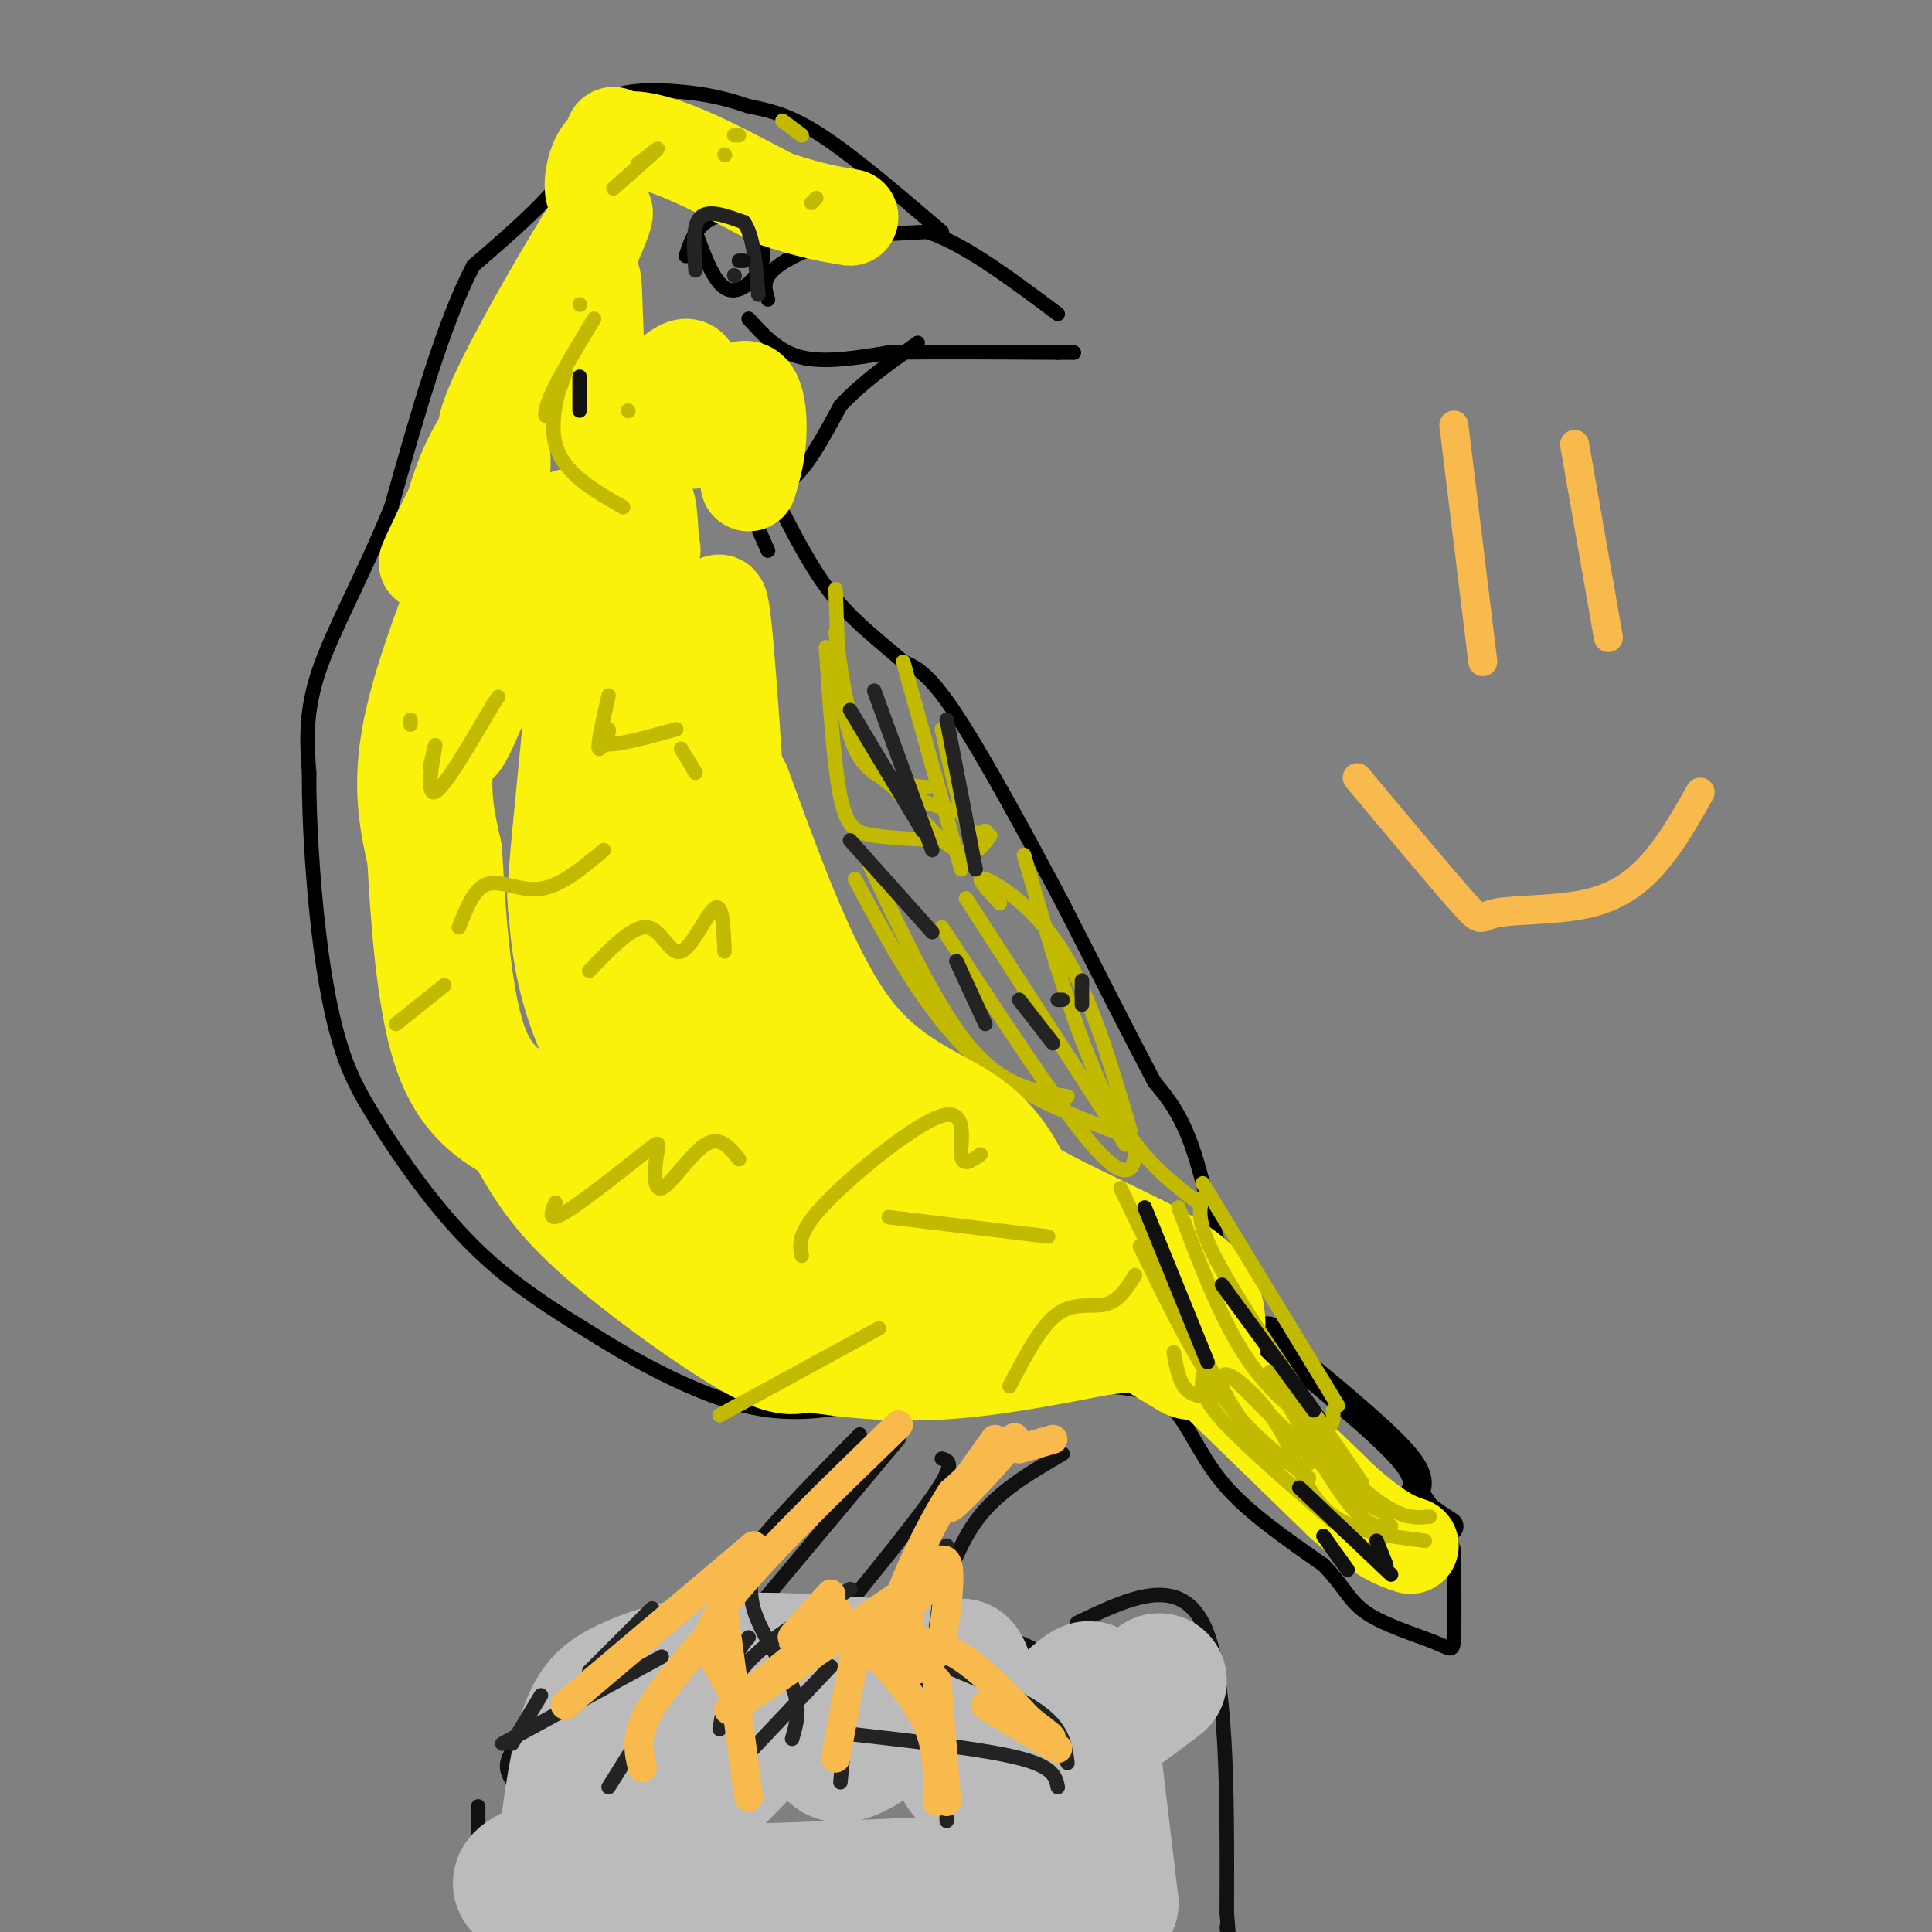<svg viewBox='0 0 400 400' version='1.1' xmlns='http://www.w3.org/2000/svg' xmlns:xlink='http://www.w3.org/1999/xlink'><rect x="0" y="0" width="400" height="400" fill="#808080" stroke="none"/><g fill='none' stroke='#000000' stroke-width='6' stroke-linecap='round' stroke-linejoin='round'><path d='M300,316c-3.311,-2.156 -6.622,-4.311 -7,-6c-0.378,-1.689 2.178,-2.911 -2,-8c-4.178,-5.089 -15.089,-14.044 -26,-23'/><path d='M265,279c-4.500,-4.333 -2.750,-3.667 -1,-3'/></g>
<g fill='none' stroke='#000000' stroke-width='3' stroke-linecap='round' stroke-linejoin='round'><path d='M293,318c-12.750,-15.500 -25.500,-31.000 -32,-40c-6.500,-9.000 -6.750,-11.500 -7,-14'/><path d='M254,264c-2.289,-7.333 -4.511,-18.667 -7,-26c-2.489,-7.333 -5.244,-10.667 -8,-14'/><path d='M239,224c-4.500,-8.500 -11.750,-22.750 -19,-37'/><path d='M220,187c-7.356,-13.933 -16.244,-30.267 -22,-39c-5.756,-8.733 -8.378,-9.867 -11,-11'/><path d='M187,137c-4.333,-3.800 -9.667,-7.800 -14,-13c-4.333,-5.200 -7.667,-11.600 -11,-18'/><path d='M159,114c-2.333,-5.200 -4.667,-10.400 -4,-12c0.667,-1.600 4.333,0.400 8,-2c3.667,-2.400 7.333,-9.200 11,-16'/><path d='M174,84c4.500,-4.833 10.250,-8.917 16,-13'/><path d='M155,66c3.083,3.417 6.167,6.833 11,8c4.833,1.167 11.417,0.083 18,-1'/><path d='M184,73c8.833,-0.167 21.917,-0.083 35,0'/><path d='M219,73c5.833,0.000 2.917,0.000 0,0'/><path d='M159,62c-0.600,-1.911 -1.200,-3.822 1,-6c2.200,-2.178 7.200,-4.622 13,-6c5.800,-1.378 12.400,-1.689 19,-2'/><path d='M192,48c7.667,2.500 17.333,9.750 27,17'/><path d='M144,48c2.035,5.616 4.070,11.231 7,12c2.930,0.769 6.754,-3.309 7,-7c0.246,-3.691 -3.088,-6.994 -6,-8c-2.912,-1.006 -5.404,0.284 -7,2c-1.596,1.716 -2.298,3.858 -3,6'/><path d='M195,48c-9.167,-7.833 -18.333,-15.667 -25,-20c-6.667,-4.333 -10.833,-5.167 -15,-6'/><path d='M155,22c-4.569,-1.569 -8.493,-2.493 -14,-3c-5.507,-0.507 -12.598,-0.598 -16,2c-3.402,2.598 -3.115,7.885 -7,14c-3.885,6.115 -11.943,13.057 -20,20'/><path d='M98,55c-6.167,11.667 -11.583,30.833 -17,50'/><path d='M81,105c-5.889,14.400 -12.111,25.400 -15,34c-2.889,8.600 -2.444,14.800 -2,21'/><path d='M64,160c-0.071,9.393 0.750,22.375 2,33c1.250,10.625 2.929,18.893 5,25c2.071,6.107 4.536,10.054 7,14'/><path d='M78,232c4.378,7.111 11.822,17.889 20,26c8.178,8.111 17.089,13.556 26,19'/><path d='M124,277c9.689,6.067 20.911,11.733 30,14c9.089,2.267 16.044,1.133 23,0'/><path d='M177,291c12.000,-0.667 30.500,-2.333 49,-4'/><path d='M226,287c11.298,0.036 15.042,2.125 18,6c2.958,3.875 5.131,9.536 10,15c4.869,5.464 12.435,10.732 20,16'/><path d='M274,324c4.348,4.418 5.217,7.463 9,10c3.783,2.537 10.480,4.568 14,6c3.520,1.432 3.863,2.266 4,-1c0.137,-3.266 0.069,-10.633 0,-18'/><path d='M301,321c-1.833,-6.000 -6.417,-12.000 -11,-18'/></g>
<g fill='none' stroke='#C1BA01' stroke-width='3' stroke-linecap='round' stroke-linejoin='round'><path d='M173,122c0.417,13.083 0.833,26.167 4,33c3.167,6.833 9.083,7.417 15,8'/><path d='M173,131c1.417,10.417 2.833,20.833 7,27c4.167,6.167 11.083,8.083 18,10'/><path d='M187,137c0.000,0.000 12.000,43.000 12,43'/><path d='M195,151c1.750,7.750 3.500,15.500 5,19c1.500,3.500 2.750,2.750 4,2'/><path d='M171,134c0.822,12.222 1.644,24.444 3,31c1.356,6.556 3.244,7.444 7,8c3.756,0.556 9.378,0.778 15,1'/><path d='M173,136c0.595,4.851 1.190,9.702 3,14c1.810,4.298 4.833,8.042 9,13c4.167,4.958 9.476,11.131 13,13c3.524,1.869 5.262,-0.565 7,-3'/><path d='M180,179c7.083,15.000 14.167,30.000 21,38c6.833,8.000 13.417,9.000 20,10'/><path d='M195,192c12.600,19.244 25.200,38.489 32,46c6.800,7.511 7.800,3.289 8,1c0.200,-2.289 -0.400,-2.644 -1,-3'/><path d='M200,186c0.000,0.000 33.000,51.000 33,51'/><path d='M207,187c-2.733,-2.956 -5.467,-5.911 -3,-5c2.467,0.911 10.133,5.689 16,15c5.867,9.311 9.933,23.156 14,37'/><path d='M212,177c5.500,19.000 11.000,38.000 17,50c6.000,12.000 12.500,17.000 19,22'/><path d='M177,182c7.083,13.167 14.167,26.333 23,35c8.833,8.667 19.417,12.833 30,17'/></g>
<g fill='none' stroke='#232323' stroke-width='3' stroke-linecap='round' stroke-linejoin='round'><path d='M176,147c0.000,0.000 15.000,25.000 15,25'/><path d='M181,143c0.000,0.000 12.000,33.000 12,33'/><path d='M196,149c0.000,0.000 6.000,31.000 6,31'/><path d='M176,174c0.000,0.000 17.000,19.000 17,19'/><path d='M198,199c0.000,0.000 6.000,13.000 6,13'/><path d='M211,207c0.000,0.000 7.000,9.000 7,9'/><path d='M219,207c0.000,0.000 1.000,0.000 1,0'/><path d='M224,203c0.000,0.000 0.000,5.000 0,5'/></g>
<g fill='none' stroke='#FBF20B' stroke-width='28' stroke-linecap='round' stroke-linejoin='round'><path d='M103,111c-5.917,15.000 -11.833,30.000 -14,41c-2.167,11.000 -0.583,18.000 1,25'/><path d='M90,177c0.644,11.844 1.756,28.956 5,39c3.244,10.044 8.622,13.022 14,16'/><path d='M109,232c3.560,5.381 5.458,10.833 14,19c8.542,8.167 23.726,19.048 32,24c8.274,4.952 9.637,3.976 11,3'/><path d='M166,278c6.200,1.133 16.200,2.467 27,2c10.800,-0.467 22.400,-2.733 34,-5'/><path d='M227,275c7.500,-1.000 9.250,-1.000 11,-1'/><path d='M119,185c0.673,9.137 1.345,18.274 7,30c5.655,11.726 16.292,26.042 24,33c7.708,6.958 12.488,6.560 20,7c7.512,0.440 17.756,1.720 28,3'/><path d='M198,258c5.833,0.833 6.417,1.417 7,2'/><path d='M138,174c6.244,18.444 12.489,36.889 18,48c5.511,11.111 10.289,14.889 17,18c6.711,3.111 15.356,5.556 24,8'/><path d='M150,164c7.178,19.733 14.356,39.467 23,51c8.644,11.533 18.756,14.867 25,19c6.244,4.133 8.622,9.067 11,14'/><path d='M209,248c8.244,5.289 23.356,11.511 31,16c7.644,4.489 7.822,7.244 8,10'/><path d='M242,277c0.000,0.000 5.000,3.000 5,3'/></g>
<g fill='none' stroke='#FBF20B' stroke-width='20' stroke-linecap='round' stroke-linejoin='round'><path d='M244,278c0.000,0.000 34.000,33.000 34,33'/><path d='M278,311c8.000,7.000 11.000,8.000 14,9'/><path d='M153,174c-1.511,-23.356 -3.022,-46.711 -4,-49c-0.978,-2.289 -1.422,16.489 -3,27c-1.578,10.511 -4.289,12.756 -7,15'/><path d='M139,167c-1.941,-7.522 -3.294,-33.828 -4,-49c-0.706,-15.172 -0.767,-19.211 -4,-5c-3.233,14.211 -9.640,46.672 -8,44c1.640,-2.672 11.326,-40.478 12,-43c0.674,-2.522 -7.663,30.239 -16,63'/><path d='M119,177c-3.706,13.883 -4.971,17.090 -3,-4c1.971,-21.090 7.177,-66.477 2,-66c-5.177,0.477 -20.738,46.819 -23,47c-2.262,0.181 8.776,-45.797 9,-58c0.224,-12.203 -10.364,9.371 -14,17c-3.636,7.629 -0.318,1.315 3,-5'/><path d='M93,108c1.267,-3.844 2.933,-10.956 7,-17c4.067,-6.044 10.533,-11.022 17,-16'/><path d='M103,92c-2.332,-0.143 -4.664,-0.285 1,-12c5.664,-11.715 19.324,-35.001 21,-36c1.676,-0.999 -8.633,20.289 -11,26c-2.367,5.711 3.209,-4.155 6,-9c2.791,-4.845 2.797,-4.670 3,1c0.203,5.670 0.601,16.835 1,28'/><path d='M124,90c4.315,0.063 14.601,-13.779 18,-14c3.399,-0.221 -0.089,13.178 1,15c1.089,1.822 6.755,-7.932 10,-10c3.245,-2.068 4.070,3.552 4,8c-0.070,4.448 -1.035,7.724 -2,11'/><path d='M127,28c-1.667,6.556 -3.333,13.111 -4,12c-0.667,-1.111 -0.333,-9.889 6,-11c6.333,-1.111 18.667,5.444 31,12'/><path d='M160,41c7.833,2.667 11.917,3.333 16,4'/></g>
<g fill='none' stroke='#232323' stroke-width='3' stroke-linecap='round' stroke-linejoin='round'><path d='M144,56c-0.333,-4.667 -0.667,-9.333 1,-11c1.667,-1.667 5.333,-0.333 9,1'/><path d='M154,46c2.000,2.667 2.500,8.833 3,15'/><path d='M152,57c0.000,0.000 0.100,0.100 0.1,0.1'/></g>
<g fill='none' stroke='#111111' stroke-width='3' stroke-linecap='round' stroke-linejoin='round'><path d='M153,54c0.000,0.000 1.000,0.000 1,0'/><path d='M120,78c0.000,0.000 0.000,7.000 0,7'/></g>
<g fill='none' stroke='#C1BA01' stroke-width='3' stroke-linecap='round' stroke-linejoin='round'><path d='M85,150c0.000,0.000 0.000,-1.000 0,-1'/><path d='M89,159c0.689,-3.089 1.378,-6.178 1,-4c-0.378,2.178 -1.822,9.622 0,9c1.822,-0.622 6.911,-9.311 12,-18'/><path d='M102,146c2.000,-3.000 1.000,-1.500 0,0'/><path d='M126,144c-1.190,5.208 -2.381,10.417 -2,11c0.381,0.583 2.333,-3.458 2,-4c-0.333,-0.542 -2.952,2.417 -1,3c1.952,0.583 8.476,-1.208 15,-3'/><path d='M82,212c0.000,0.000 10.000,-8.000 10,-8'/><path d='M122,201c4.476,-4.690 8.952,-9.381 12,-9c3.048,0.381 4.667,5.833 7,5c2.333,-0.833 5.381,-7.952 7,-9c1.619,-1.048 1.810,3.976 2,9'/><path d='M95,192c1.600,-4.089 3.200,-8.178 6,-9c2.800,-0.822 6.800,1.622 11,1c4.200,-0.622 8.600,-4.311 13,-8'/><path d='M115,249c-0.868,2.127 -1.735,4.254 2,2c3.735,-2.254 12.073,-8.888 16,-12c3.927,-3.112 3.444,-2.700 3,0c-0.444,2.700 -0.850,7.688 1,7c1.850,-0.688 5.957,-7.054 9,-9c3.043,-1.946 5.021,0.527 7,3'/><path d='M166,260c-0.506,-2.375 -1.012,-4.750 5,-11c6.012,-6.250 18.542,-16.375 24,-18c5.458,-1.625 3.845,5.250 4,8c0.155,2.750 2.077,1.375 4,0'/><path d='M149,293c0.000,0.000 33.000,-18.000 33,-18'/><path d='M209,287c3.244,-6.244 6.489,-12.489 10,-15c3.511,-2.511 7.289,-1.289 10,-2c2.711,-0.711 4.356,-3.356 6,-6'/><path d='M127,39c4.083,-3.583 8.167,-7.167 9,-8c0.833,-0.833 -1.583,1.083 -4,3'/><path d='M153,28c0.000,0.000 -1.000,0.000 -1,0'/><path d='M162,25c0.000,0.000 4.000,3.000 4,3'/><path d='M169,41c0.000,0.000 -1.000,1.000 -1,1'/><path d='M150,32c0.000,0.000 0.100,0.100 0.1,0.1'/><path d='M120,63c0.000,0.000 0.100,0.100 0.1,0.1'/><path d='M130,85c0.000,0.000 0.100,0.100 0.1,0.1'/><path d='M123,66c-3.675,6.081 -7.349,12.163 -9,16c-1.651,3.837 -1.278,5.431 0,3c1.278,-2.431 3.459,-8.885 3,-8c-0.459,0.885 -3.560,9.110 -2,15c1.560,5.890 7.780,9.445 14,13'/><path d='M141,155c0.000,0.000 3.000,5.000 3,5'/><path d='M184,252c0.000,0.000 33.000,4.000 33,4'/><path d='M243,280c0.583,3.250 1.167,6.500 3,8c1.833,1.500 4.917,1.250 8,1'/><path d='M249,285c-0.250,2.000 -0.500,4.000 4,9c4.500,5.000 13.750,13.000 23,21'/><path d='M255,285c9.667,9.667 19.333,19.333 25,24c5.667,4.667 7.333,4.333 9,4'/><path d='M253,287c-0.107,-1.619 -0.214,-3.238 2,-2c2.214,1.238 6.750,5.333 10,11c3.250,5.667 5.214,12.905 10,17c4.786,4.095 12.393,5.048 20,6'/><path d='M266,287c4.000,6.200 8.000,12.400 12,17c4.000,4.600 8.000,7.600 11,9c3.000,1.400 5.000,1.200 7,1'/><path d='M263,284c5.917,10.833 11.833,21.667 16,27c4.167,5.333 6.583,5.167 9,5'/><path d='M244,250c4.311,11.467 8.622,22.933 14,31c5.378,8.067 11.822,12.733 15,14c3.178,1.267 3.089,-0.867 3,-3'/><path d='M249,245c0.000,0.000 28.000,46.000 28,46'/><path d='M236,258c5.583,11.500 11.167,23.000 17,31c5.833,8.000 11.917,12.500 18,17'/><path d='M232,246c9.250,19.250 18.500,38.500 25,48c6.500,9.500 10.250,9.250 14,9'/><path d='M249,248c-0.750,2.583 -1.500,5.167 4,15c5.500,9.833 17.250,26.917 29,44'/></g>
<g fill='none' stroke='#111111' stroke-width='3' stroke-linecap='round' stroke-linejoin='round'><path d='M253,266c0.000,0.000 19.000,26.000 19,26'/><path d='M237,250c0.000,0.000 13.000,32.000 13,32'/><path d='M269,308c0.000,0.000 19.000,18.000 19,18'/><path d='M285,319c0.000,0.000 2.000,5.000 2,5'/><path d='M274,318c0.000,0.000 5.000,7.000 5,7'/><path d='M220,301c-6.800,3.933 -13.600,7.867 -18,14c-4.400,6.133 -6.400,14.467 -10,19c-3.600,4.533 -8.800,5.267 -14,6'/><path d='M178,340c1.940,0.131 13.792,-2.542 23,-2c9.208,0.542 15.774,4.298 19,8c3.226,3.702 3.113,7.351 3,11'/><path d='M223,357c0.500,1.833 0.250,0.917 0,0'/><path d='M195,302c1.500,0.417 3.000,0.833 -2,8c-5.000,7.167 -16.500,21.083 -28,35'/><path d='M186,298c0.000,0.000 -36.000,43.000 -36,43'/><path d='M178,297c-10.444,10.578 -20.889,21.156 -26,29c-5.111,7.844 -4.889,12.956 -8,15c-3.111,2.044 -9.556,1.022 -16,0'/><path d='M128,341c-3.199,-0.558 -3.198,-1.954 -6,1c-2.802,2.954 -8.408,10.257 -12,15c-3.592,4.743 -5.169,6.927 -5,9c0.169,2.073 2.085,4.037 4,6'/><path d='M155,348c-8.333,3.111 -16.667,6.222 -23,10c-6.333,3.778 -10.667,8.222 -12,12c-1.333,3.778 0.333,6.889 2,10'/><path d='M137,387c-0.556,-1.089 -1.111,-2.178 -3,-2c-1.889,0.178 -5.111,1.622 -8,5c-2.889,3.378 -5.444,8.689 -8,14'/><path d='M155,361c-11.833,8.333 -23.667,16.667 -21,15c2.667,-1.667 19.833,-13.333 37,-25'/><path d='M172,350c1.667,7.583 3.333,15.167 6,18c2.667,2.833 6.333,0.917 10,-1'/><path d='M184,347c0.000,0.000 10.000,41.000 10,41'/><path d='M202,342c5.250,7.000 10.500,14.000 13,19c2.500,5.000 2.250,8.000 2,11'/><path d='M196,351c0.000,0.000 8.000,28.000 8,28'/><path d='M223,336c10.417,-5.000 20.833,-10.000 26,0c5.167,10.000 5.083,35.000 5,60'/><path d='M254,396c0.833,10.500 0.417,6.750 0,3'/><path d='M99,374c0.000,0.000 0.000,23.000 0,23'/></g>
<g fill='none' stroke='#BBBBBB' stroke-width='28' stroke-linecap='round' stroke-linejoin='round'><path d='M225,352c0.000,0.000 5.000,42.000 5,42'/><path d='M230,394c-2.422,7.778 -10.978,6.222 -17,5c-6.022,-1.222 -9.511,-2.111 -13,-3'/><path d='M221,389c-42.833,1.833 -85.667,3.667 -103,3c-17.333,-0.667 -9.167,-3.833 -1,-7'/><path d='M117,385c0.423,-6.161 1.979,-18.064 4,-25c2.021,-6.936 4.506,-8.906 9,-11c4.494,-2.094 10.998,-4.313 20,-5c9.002,-0.687 20.501,0.156 32,1'/><path d='M182,345c5.333,0.333 2.667,0.667 0,1'/><path d='M143,364c-2.583,6.649 -5.167,13.298 1,8c6.167,-5.298 21.083,-22.542 26,-24c4.917,-1.458 -0.167,12.869 3,15c3.167,2.131 14.583,-7.935 26,-18'/><path d='M199,345c3.052,2.997 -2.318,19.491 1,22c3.318,2.509 15.322,-8.967 21,-14c5.678,-5.033 5.029,-3.624 4,-1c-1.029,2.624 -2.437,6.464 0,6c2.437,-0.464 8.718,-5.232 15,-10'/></g>
<g fill='none' stroke='#232323' stroke-width='3' stroke-linecap='round' stroke-linejoin='round'><path d='M196,320c0.000,0.000 -3.000,23.000 -3,23'/><path d='M196,345c7.917,3.333 15.833,6.667 20,10c4.167,3.333 4.583,6.667 5,10'/><path d='M176,359c13.917,1.583 27.833,3.167 35,5c7.167,1.833 7.583,3.917 8,6'/><path d='M176,348c0.000,0.000 -2.000,21.000 -2,21'/><path d='M190,348c2.000,3.083 4.000,6.167 5,11c1.000,4.833 1.000,11.417 1,18'/><path d='M176,329c-8.250,5.083 -16.500,10.167 -21,15c-4.500,4.833 -5.250,9.417 -6,14'/><path d='M172,345c0.000,0.000 -17.000,18.000 -17,18'/><path d='M158,319c-1.733,4.378 -3.467,8.756 -2,14c1.467,5.244 6.133,11.356 8,16c1.867,4.644 0.933,7.822 0,11'/><path d='M141,346c0.000,0.000 -15.000,24.000 -15,24'/><path d='M155,339c-1.417,1.583 -2.833,3.167 -3,8c-0.167,4.833 0.917,12.917 2,21'/><path d='M137,343c0.000,0.000 -33.000,18.000 -33,18'/><path d='M112,351c0.000,0.000 -6.000,10.000 -6,10'/><path d='M135,333c0.000,0.000 -13.000,13.000 -13,13'/></g>
<g fill='none' stroke='#F8BA4D' stroke-width='6' stroke-linecap='round' stroke-linejoin='round'><path d='M206,298c-5.533,7.711 -11.067,15.422 -9,14c2.067,-1.422 11.733,-11.978 13,-14c1.267,-2.022 -5.867,4.489 -13,11'/><path d='M197,309c-5.036,7.643 -11.125,21.250 -11,23c0.125,1.750 6.464,-8.357 9,-9c2.536,-0.643 1.268,8.179 0,17'/><path d='M195,340c-1.690,4.452 -5.917,7.083 -7,5c-1.083,-2.083 0.976,-8.881 0,-10c-0.976,-1.119 -4.988,3.440 -9,8'/><path d='M191,330c-4.844,3.911 -9.689,7.822 -9,9c0.689,1.178 6.911,-0.378 13,2c6.089,2.378 12.044,8.689 18,15'/><path d='M213,356c4.357,3.464 6.250,4.625 3,3c-3.250,-1.625 -11.643,-6.036 -12,-6c-0.357,0.036 7.321,4.518 15,9'/><path d='M180,341c4.833,5.333 9.667,10.667 12,16c2.333,5.333 2.167,10.667 2,16'/><path d='M194,348c0.000,0.000 2.000,25.000 2,25'/><path d='M178,337c0.000,0.000 -5.000,27.000 -5,27'/><path d='M188,329c-17.547,12.059 -35.094,24.118 -37,25c-1.906,0.882 11.829,-9.413 18,-15c6.171,-5.587 4.777,-6.466 2,-5c-2.777,1.466 -6.936,5.276 -7,5c-0.064,-0.276 3.968,-4.638 8,-9'/><path d='M186,295c-14.356,13.911 -28.711,27.822 -35,36c-6.289,8.178 -4.511,10.622 -3,13c1.511,2.378 2.756,4.689 4,7'/><path d='M152,351c0.667,1.167 0.333,0.583 0,0'/><path d='M150,335c0.000,0.000 5.000,37.000 5,37'/><path d='M148,337c-5.750,6.583 -11.500,13.167 -14,18c-2.500,4.833 -1.750,7.917 -1,11'/><path d='M156,320c0.000,0.000 -39.000,33.000 -39,33'/><path d='M218,298c0.000,0.000 -7.000,2.000 -7,2'/><path d='M301,88c0.000,0.000 6.000,49.000 6,49'/><path d='M326,92c0.000,0.000 7.000,40.000 7,40'/><path d='M281,161c8.984,10.751 17.968,21.502 22,26c4.032,4.498 3.112,2.742 7,2c3.888,-0.742 12.585,-0.469 19,-2c6.415,-1.531 10.547,-4.866 14,-9c3.453,-4.134 6.226,-9.067 9,-14'/></g>
</svg>